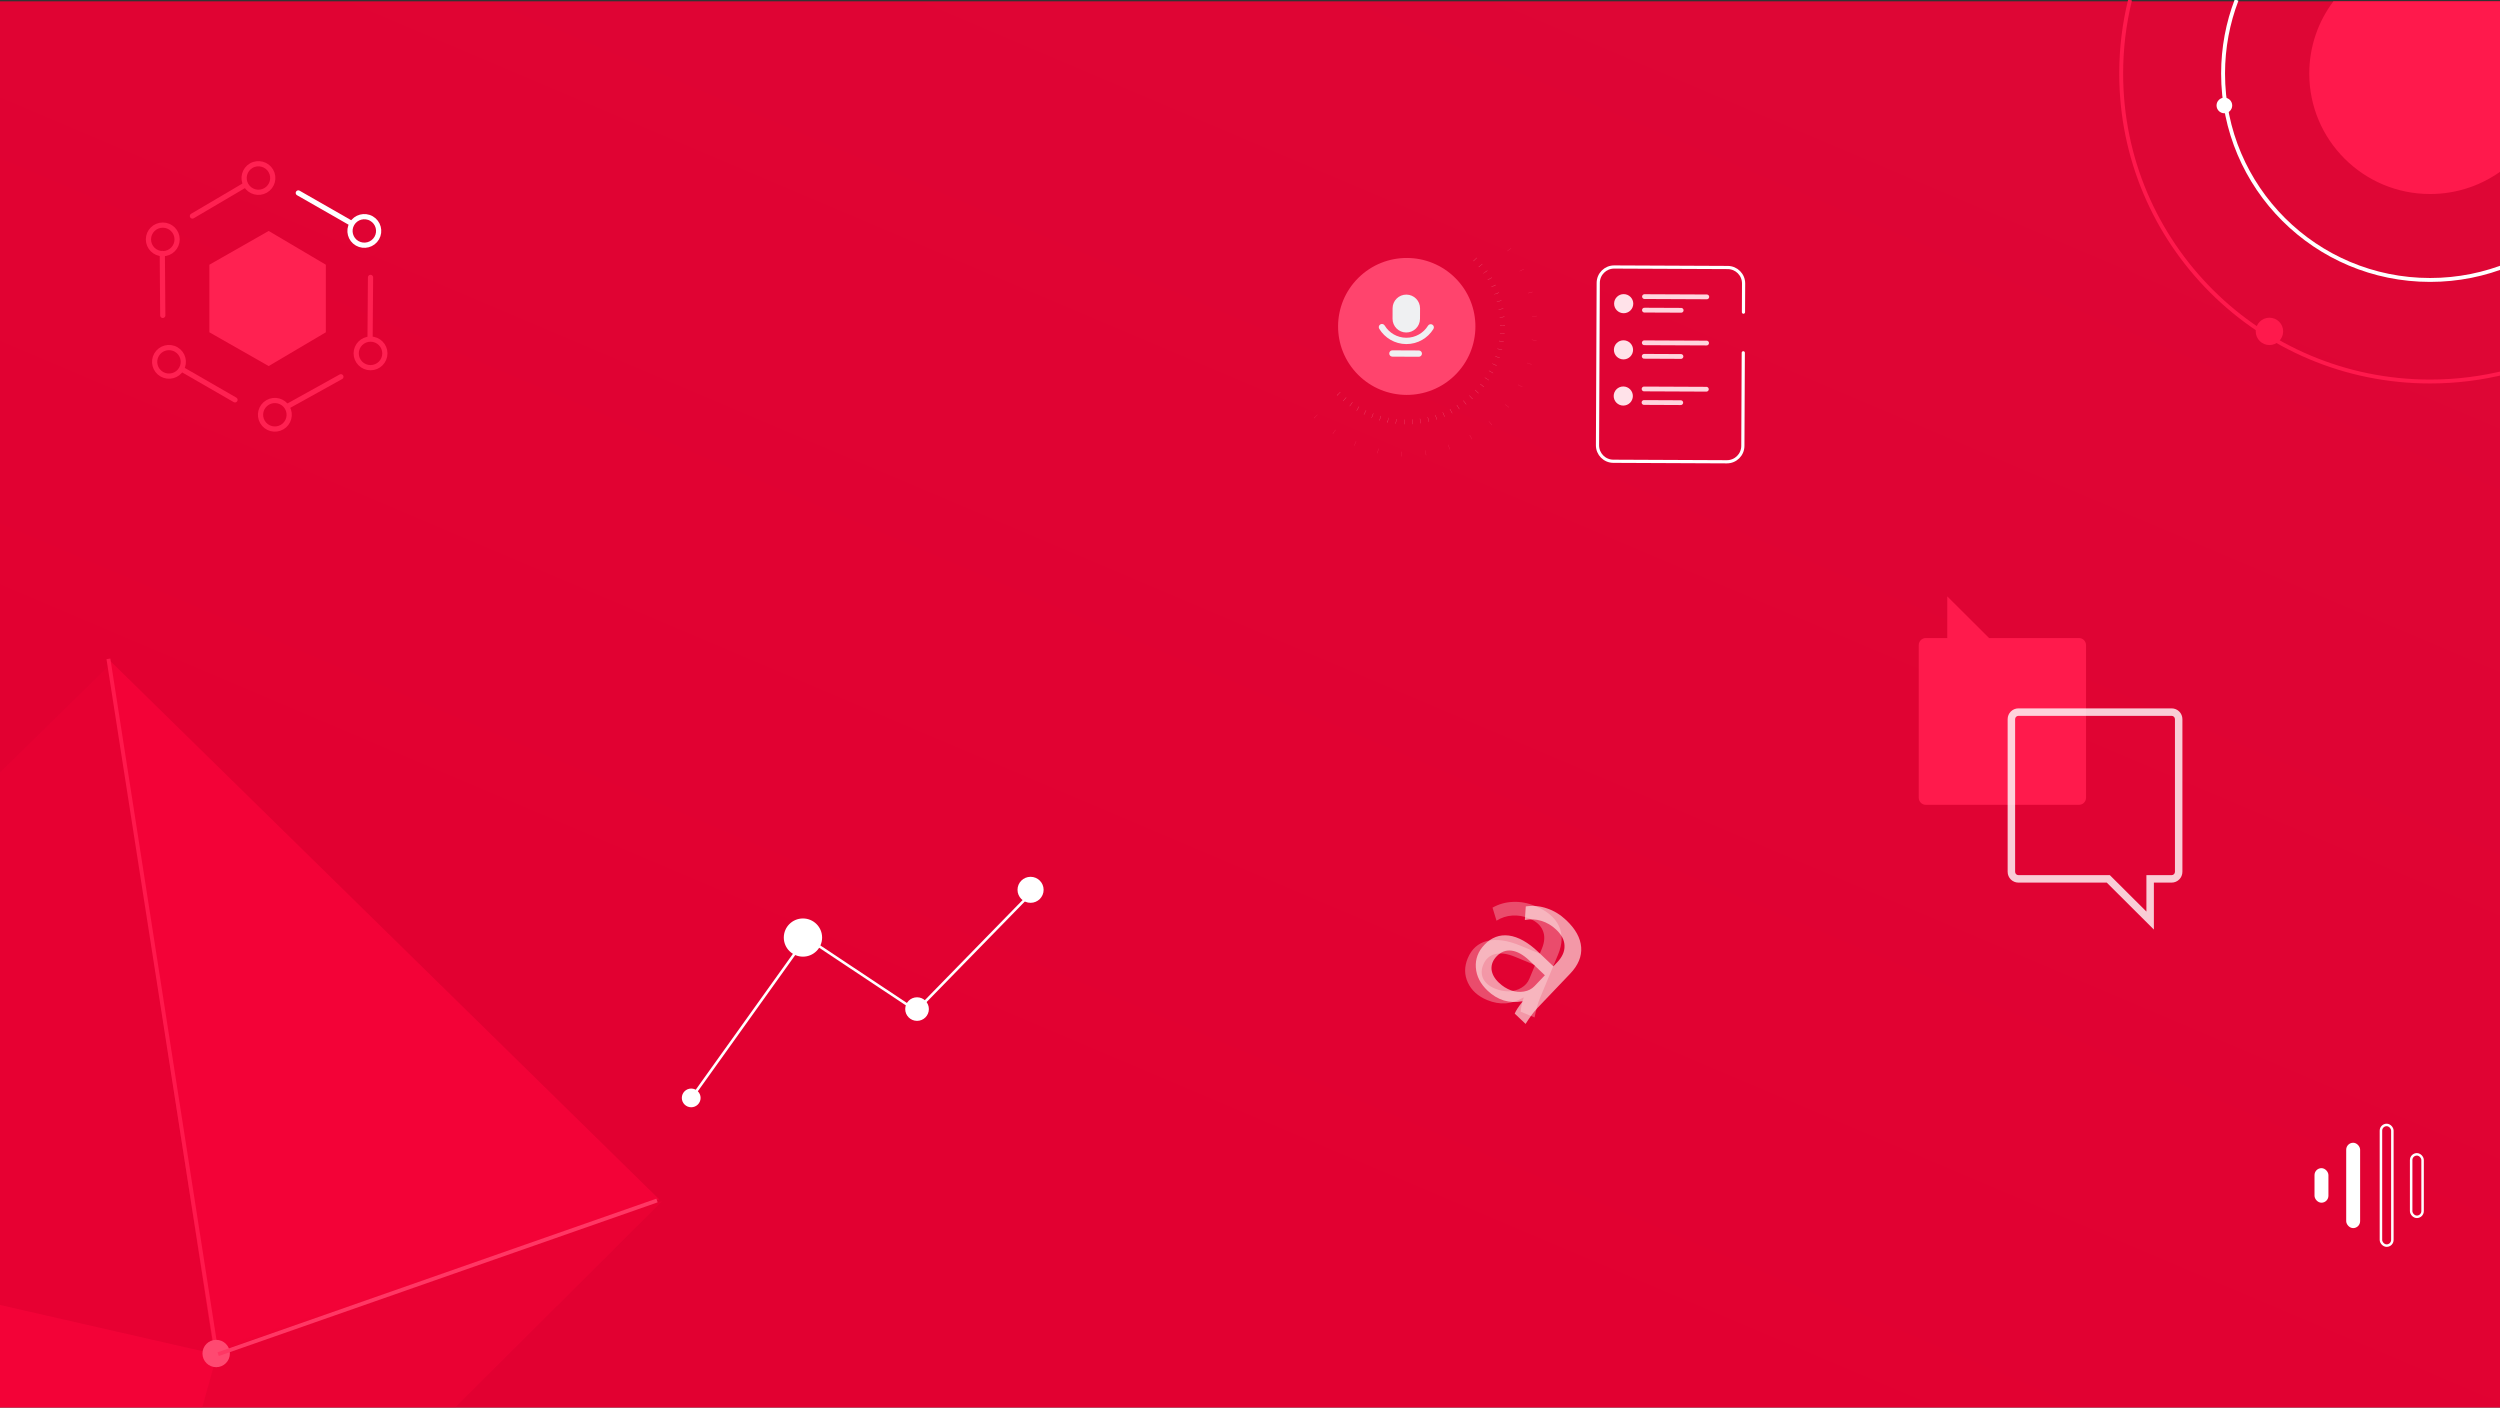 <svg width="1920" height="1081" viewBox="0 0 1920 1081" fill="none" xmlns="http://www.w3.org/2000/svg">
    <rect x="0" y="0" width="1920" height="1081" fill="#333333" stroke="none"/>
    <rect x="-3" y="1" width="1925.99" height="1080" fill="url(#paint0_linear_18270_7320)"/>
    <path fill-rule="evenodd" clip-rule="evenodd"
          d="M1596.65 618.104C1599.65 618.104 1602.07 615.677 1602.07 612.683L1602.07 495.441C1602.07 492.448 1599.65 490.021 1596.65 490.021L1527.62 490.021L1495.5 458L1495.5 490.021L1479.01 490.021C1476.02 490.021 1473.59 492.448 1473.59 495.441L1473.59 612.683C1473.59 615.677 1476.02 618.104 1479.01 618.104L1596.65 618.104Z"
          fill="#FF1A4C"/>
    <path
        d="M1619.19 674.979L1621.21 672.948L1620.37 672.111H1619.19V674.979ZM1651.31 707.001L1649.29 709.032L1654.18 713.909V707.001H1651.31ZM1651.31 674.979V672.111H1648.44V674.979H1651.31ZM1547.61 552.317C1547.61 550.907 1548.75 549.764 1550.16 549.764V544.029C1545.58 544.029 1541.87 547.74 1541.87 552.317H1547.61ZM1547.61 669.559V552.317H1541.87V669.559H1547.61ZM1550.16 672.111C1548.75 672.111 1547.61 670.969 1547.61 669.559H1541.87C1541.87 674.136 1545.58 677.847 1550.16 677.847V672.111ZM1619.19 672.111H1550.16V677.847H1619.19V672.111ZM1617.16 677.01L1649.29 709.032L1653.34 704.97L1621.21 672.948L1617.16 677.01ZM1654.18 707.001V674.979H1648.44V707.001H1654.18ZM1667.8 672.111H1651.31V677.847H1667.8V672.111ZM1670.36 669.559C1670.36 670.969 1669.21 672.111 1667.8 672.111V677.847C1672.38 677.847 1676.09 674.136 1676.09 669.559H1670.36ZM1670.36 552.317V669.559H1676.09V552.317H1670.36ZM1667.8 549.764C1669.21 549.764 1670.36 550.907 1670.36 552.317H1676.09C1676.09 547.74 1672.38 544.029 1667.8 544.029V549.764ZM1550.16 549.764H1667.8V544.029H1550.16V549.764Z"
        fill="white" fill-opacity="0.8"/>
    <rect x="1777.54" y="897.141" width="10.695" height="26.541" rx="5.347" fill="white"/>
    <rect x="1801.88" y="877.631" width="10.695" height="65.558" rx="5.347" fill="white"/>
    <rect x="1851.77" y="886.53" width="8.777" height="47.987" rx="4.388" stroke="white" stroke-width="1.918"/>
    <rect x="1828.56" y="863.959" width="8.777" height="92.676" rx="4.388" stroke="white" stroke-width="1.918"/>
    <path
        d="M1142.17 768.052C1135.08 765.124 1130.14 760.672 1127.35 754.697C1124.56 748.722 1124.51 742.48 1127.22 735.971C1130.2 728.793 1135.19 724.349 1142.18 722.641C1149.28 720.972 1157.8 722.194 1167.77 726.309L1182.57 732.422L1184.12 728.689C1186.35 723.329 1186.6 718.668 1184.88 714.705C1183.3 710.686 1179.82 707.569 1174.46 705.353C1170.14 703.573 1165.79 702.84 1161.39 703.155C1157.13 703.414 1153.11 704.724 1149.32 707.085L1146.25 697.067C1151.21 694.297 1156.48 692.828 1162.05 692.661C1167.66 692.398 1173.34 693.454 1179.09 695.828C1188.09 699.547 1194.12 704.617 1197.18 711.038C1200.24 717.458 1200.05 724.784 1196.63 733.016L1182.61 766.755C1181.06 770.488 1179.71 775.367 1178.55 781.394L1167.92 777.002C1167.97 774.444 1168.74 770.837 1170.22 766.18L1169.94 766.062C1165.7 768.687 1161.2 770.193 1156.44 770.581C1151.72 770.873 1146.96 770.03 1142.17 768.052ZM1148.04 759.204C1151.68 760.707 1155.31 761.422 1158.93 761.348C1162.59 761.179 1165.78 760.253 1168.5 758.573C1171.32 756.932 1173.32 754.675 1174.51 751.804L1178.93 741.18L1163.7 734.889C1157.66 732.396 1152.52 731.674 1148.27 732.721C1144.01 733.769 1140.97 736.494 1139.14 740.897C1137.55 744.726 1137.53 748.303 1139.06 751.629C1140.73 754.899 1143.73 757.424 1148.04 759.204Z"
        fill="#FFFCF5" fill-opacity="0.3"/>
    <path opacity="0.6"
          d="M1142.49 760.858C1136.92 755.581 1133.91 749.654 1133.45 743.078C1132.99 736.501 1135.19 730.663 1140.06 725.563C1145.43 719.939 1151.68 717.586 1158.83 718.505C1166.05 719.495 1173.57 723.698 1181.39 731.115L1193.01 742.133L1195.8 739.208C1199.81 735.009 1201.72 730.752 1201.54 726.437C1201.51 722.119 1199.38 717.963 1195.17 713.97C1191.79 710.761 1187.99 708.514 1183.77 707.229C1179.7 705.94 1175.47 705.716 1171.08 706.558L1171.81 696.109C1177.45 695.309 1182.89 695.831 1188.15 697.676C1193.49 699.445 1198.41 702.469 1202.92 706.748C1209.99 713.452 1213.8 720.347 1214.34 727.434C1214.89 734.521 1212.08 741.289 1205.93 747.738L1180.71 774.174C1177.92 777.099 1174.9 781.164 1171.65 786.369L1163.3 778.453C1164.27 776.087 1166.29 772.998 1169.35 769.188L1169.12 768.974C1164.23 769.902 1159.49 769.692 1154.9 768.343C1150.39 766.919 1146.25 764.424 1142.49 760.858ZM1151.14 754.712C1154 757.422 1157.14 759.393 1160.54 760.625C1164.02 761.782 1167.34 762.065 1170.48 761.474C1173.7 760.954 1176.38 759.569 1178.53 757.319L1186.47 748.995L1174.51 737.656C1169.77 733.163 1165.23 730.642 1160.88 730.092C1156.53 729.542 1152.72 730.992 1149.42 734.442C1146.56 737.442 1145.25 740.769 1145.49 744.423C1145.87 748.073 1147.76 751.503 1151.14 754.712Z"
          fill="#FFFCF5"/>
    <circle cx="52.669" cy="52.669" r="52.669"
            transform="matrix(0.705 0.709 -0.711 0.703 1080.7 176.337)" fill="#FF446D"/>
    <path
        d="M1010.43 319.793C1048.71 358.297 1111.05 358.578 1149.67 320.421C1188.29 282.265 1188.57 220.12 1150.3 181.616"
        stroke="#FF446D" stroke-width="3.669" stroke-dasharray="0.12 18.34"/>
    <path
        d="M1028.08 302.356C1056.7 331.141 1103.3 331.351 1132.18 302.825C1161.05 274.299 1161.26 227.84 1132.65 199.055"
        stroke="#FFA5B8" stroke-width="3.669" stroke-dasharray="0.12 6.11"/>
    <path fill-rule="evenodd" clip-rule="evenodd"
          d="M1066.92 271.467C1066.93 270.128 1068.02 269.047 1069.37 269.053L1089.64 269.144C1090.98 269.15 1092.07 270.241 1092.06 271.581C1092.06 272.92 1090.96 274.001 1089.62 273.995L1069.35 273.903C1068 273.897 1066.92 272.807 1066.92 271.467Z"
          fill="#EFF0F2"/>
    <path
        d="M1069.51 236.718C1069.54 230.914 1074.28 226.23 1080.1 226.257C1085.92 226.283 1090.62 231.009 1090.6 236.813L1090.56 244.897C1090.53 250.701 1085.79 255.385 1079.97 255.359C1074.15 255.332 1069.45 250.606 1069.48 244.802L1069.51 236.718Z"
        fill="#EFF0F2"/>
    <path fill-rule="evenodd" clip-rule="evenodd"
          d="M1060.09 249.154C1061.24 248.464 1062.73 248.835 1063.42 249.982C1066.82 255.605 1072.98 259.369 1080.03 259.401C1087.08 259.433 1093.27 255.724 1096.72 250.133C1097.42 248.991 1098.92 248.634 1100.06 249.334C1101.21 250.035 1101.57 251.528 1100.86 252.67C1096.57 259.645 1088.83 264.291 1080.01 264.251C1071.19 264.211 1063.49 259.496 1059.25 252.482C1058.56 251.334 1058.93 249.844 1060.09 249.154Z"
          fill="#EFF0F2"/>
    <path
        d="M1338.98 239.746L1339.08 217.733C1339.11 210.979 1333.66 205.479 1326.91 205.448L1239.73 205.055C1232.98 205.025 1227.48 210.475 1227.44 217.229L1226.88 341.97C1226.85 348.724 1232.3 354.224 1239.05 354.255L1326.23 354.648C1332.98 354.678 1338.48 349.228 1338.51 342.473L1338.84 270.931"
        stroke="white" stroke-width="2.446" stroke-linecap="round"/>
    <ellipse cx="7.361" cy="7.338" rx="7.361" ry="7.338"
             transform="matrix(1 0.005 -0.005 1 1239.67 225.846)" fill="#FFE2E9"/>
    <path d="M1262.97 227.785L1310.82 228.001" stroke="#FFD5DE" stroke-width="3.669" stroke-linecap="round"/>
    <path d="M1262.92 238.181L1291.14 238.308" stroke="#FFD5DE" stroke-width="3.669" stroke-linecap="round"/>
    <ellipse cx="7.361" cy="7.338" rx="7.361" ry="7.338"
             transform="matrix(1 0.005 -0.005 1 1239.51 261.311)" fill="#FFE2E9"/>
    <path d="M1262.81 263.25L1310.66 263.466" stroke="#FFD5DE" stroke-width="3.669" stroke-linecap="round"/>
    <path d="M1262.76 273.646L1290.98 273.773" stroke="#FFD5DE" stroke-width="3.669" stroke-linecap="round"/>
    <ellipse cx="7.361" cy="7.338" rx="7.361" ry="7.338"
             transform="matrix(1 0.005 -0.005 1 1239.35 296.776)" fill="#FFE2E9"/>
    <path d="M1262.65 298.716L1310.49 298.932" stroke="#FFD5DE" stroke-width="3.669" stroke-linecap="round"/>
    <path d="M1262.6 309.111L1290.82 309.239" stroke="#FFD5DE" stroke-width="3.669" stroke-linecap="round"/>
    <path d="M125.011 242.224L124.648 194.654" stroke="#FF2151" stroke-width="4" stroke-linecap="round"/>
    <path d="M284.566 213.04L284.212 259.64" stroke="#FF2151" stroke-width="4" stroke-linecap="round"/>
    <path d="M147.78 165.902L187.89 142.277" stroke="#FF2151" stroke-width="4" stroke-linecap="round"/>
    <path d="M261.797 289.361L220.97 312.016" stroke="#FF2151" stroke-width="4" stroke-linecap="round"/>
    <path d="M229.103 148.185L269.618 171.377" stroke="white" stroke-width="4" stroke-linecap="round"/>
    <path d="M180.474 307.079L140.216 283.888" stroke="#FF2151" stroke-width="4" stroke-linecap="round"/>
    <path
        d="M136.023 183.854C136.023 189.907 131.099 194.825 125.011 194.825C118.924 194.825 114 189.907 114 183.854C114 177.801 118.924 172.883 125.011 172.883C131.099 172.883 136.023 177.801 136.023 183.854Z"
        stroke="#FF2151" stroke-width="4"/>
    <path
        d="M273.554 271.408C273.554 265.355 278.478 260.437 284.565 260.437C290.653 260.437 295.577 265.355 295.577 271.408C295.577 277.461 290.653 282.379 284.565 282.379C278.478 282.379 273.554 277.461 273.554 271.408Z"
        stroke="#FF2151" stroke-width="4"/>
    <path
        d="M203.985 146.221C198.717 149.253 191.985 147.452 188.947 142.206C185.909 136.961 187.71 130.248 192.978 127.216C198.247 124.184 204.978 125.985 208.016 131.231C211.054 136.476 209.253 143.189 203.985 146.221Z"
        stroke="#FF2151" stroke-width="4"/>
    <path
        d="M205.592 309.043C210.86 306.01 217.592 307.812 220.63 313.057C223.668 318.303 221.867 325.015 216.598 328.048C211.33 331.08 204.598 329.278 201.56 324.033C198.522 318.787 200.323 312.075 205.592 309.043Z"
        stroke="#FF2151" stroke-width="4"/>
    <path
        d="M274.299 186.868C269.031 183.836 267.23 177.124 270.268 171.878C273.306 166.633 280.038 164.831 285.306 167.863C290.575 170.896 292.376 177.608 289.338 182.854C286.3 188.099 279.568 189.901 274.299 186.868Z"
        stroke="white" stroke-width="4"/>
    <path
        d="M135.277 268.396C140.546 271.429 142.347 278.141 139.309 283.387C136.271 288.632 129.539 290.434 124.271 287.401C119.002 284.369 117.201 277.657 120.239 272.411C123.277 267.165 130.009 265.364 135.277 268.396Z"
        stroke="#FF2151" stroke-width="4"/>
    <path d="M206.334 177.369L160.794 203.311V255.195L206.334 281.137L250.248 255.195V203.311L206.334 177.369Z"
          fill="#FF2151"/>
    <path d="M530.849 843.485L619.119 720.047L703.711 776.266L794.433 683.382" stroke="white" stroke-width="2"
          stroke-linecap="round"/>
    <ellipse cx="616.667" cy="720.046" rx="14.712" ry="14.666" fill="white"/>
    <ellipse cx="704.288" cy="774.972" rx="9.087" ry="9.058" fill="white"/>
    <ellipse cx="791.477" cy="683.38" rx="10.024" ry="9.993" fill="white"/>
    <ellipse cx="530.849" cy="843.196" rx="7.212" ry="7.189" fill="white"/>
    <path
        d="M1635.89 0C1631.43 18.104 1629.07 37.027 1629.07 56.5C1629.07 187.115 1735.29 293 1866.31 293C1886.57 293 1906.23 290.47 1924.99 285.709"
        stroke="#FF194C" stroke-width="3"/>
    <path
        d="M1717.72 0C1711 17.55 1707.32 36.597 1707.32 56.5C1707.32 144.037 1778.5 215 1866.31 215C1887.8 215 1908.3 210.749 1927 203.044"
        stroke="white" stroke-width="3"/>
    <path fill-rule="evenodd" clip-rule="evenodd"
          d="M1792.07 1H1922.99V129.745C1907.31 141.817 1887.65 149 1866.31 149C1815.07 149 1773.52 107.586 1773.52 56.5C1773.52 35.676 1780.43 16.46 1792.07 1Z"
          fill="#FF194C"/>
    <ellipse cx="1742.93" cy="254.5" rx="10.533" ry="10.5" fill="#FF194C"/>
    <ellipse cx="1708.32" cy="81" rx="6.019" ry="6" fill="white"/>
    <mask id="mask0_18270_7320" style="mask-type:alpha" maskUnits="userSpaceOnUse" x="-3" y="478" width="598"
          height="603">
        <rect x="-3" y="478" width="597.859" height="603" fill="#C4C4C4"/>
    </mask>
    <g mask="url(#mask0_18270_7320)">
        <path d="M506.362 921.183L83.046 506L164.182 1039.05L506.362 921.183Z" fill="#F30237"/>
        <path d="M79.705 1350L508.591 922.447L166.188 1035.05L79.705 1350Z" fill="#F30237" fill-opacity="0.5"/>
        <path d="M-338.042 924.617L83.277 511.553L164.368 1042.38L-338.042 924.617Z" fill="#F20237"
              fill-opacity="0.3"/>
        <path d="M166.596 1040.25L-334.7 925.779L81.87 1346.67L166.596 1040.25Z" fill="#F30237"/>
        <path d="M83.268 506L165.524 1034" stroke="#FF194C" stroke-width="3"/>
        <ellipse cx="166.025" cy="1039.5" rx="10.533" ry="10.5" fill="#FF4971"/>
        <path d="M167.53 1040L504.578 922" stroke="#FF3764" stroke-width="3"/>
    </g>
    <defs>
        <linearGradient id="paint0_linear_18270_7320" x1="1138.05" y1="1025.5" x2="1541.67" y2="75.094"
                        gradientUnits="userSpaceOnUse">
            <stop stop-color="#E20031"/>
            <stop offset="1" stop-color="#DE0635"/>
        </linearGradient>
    </defs>
</svg>

